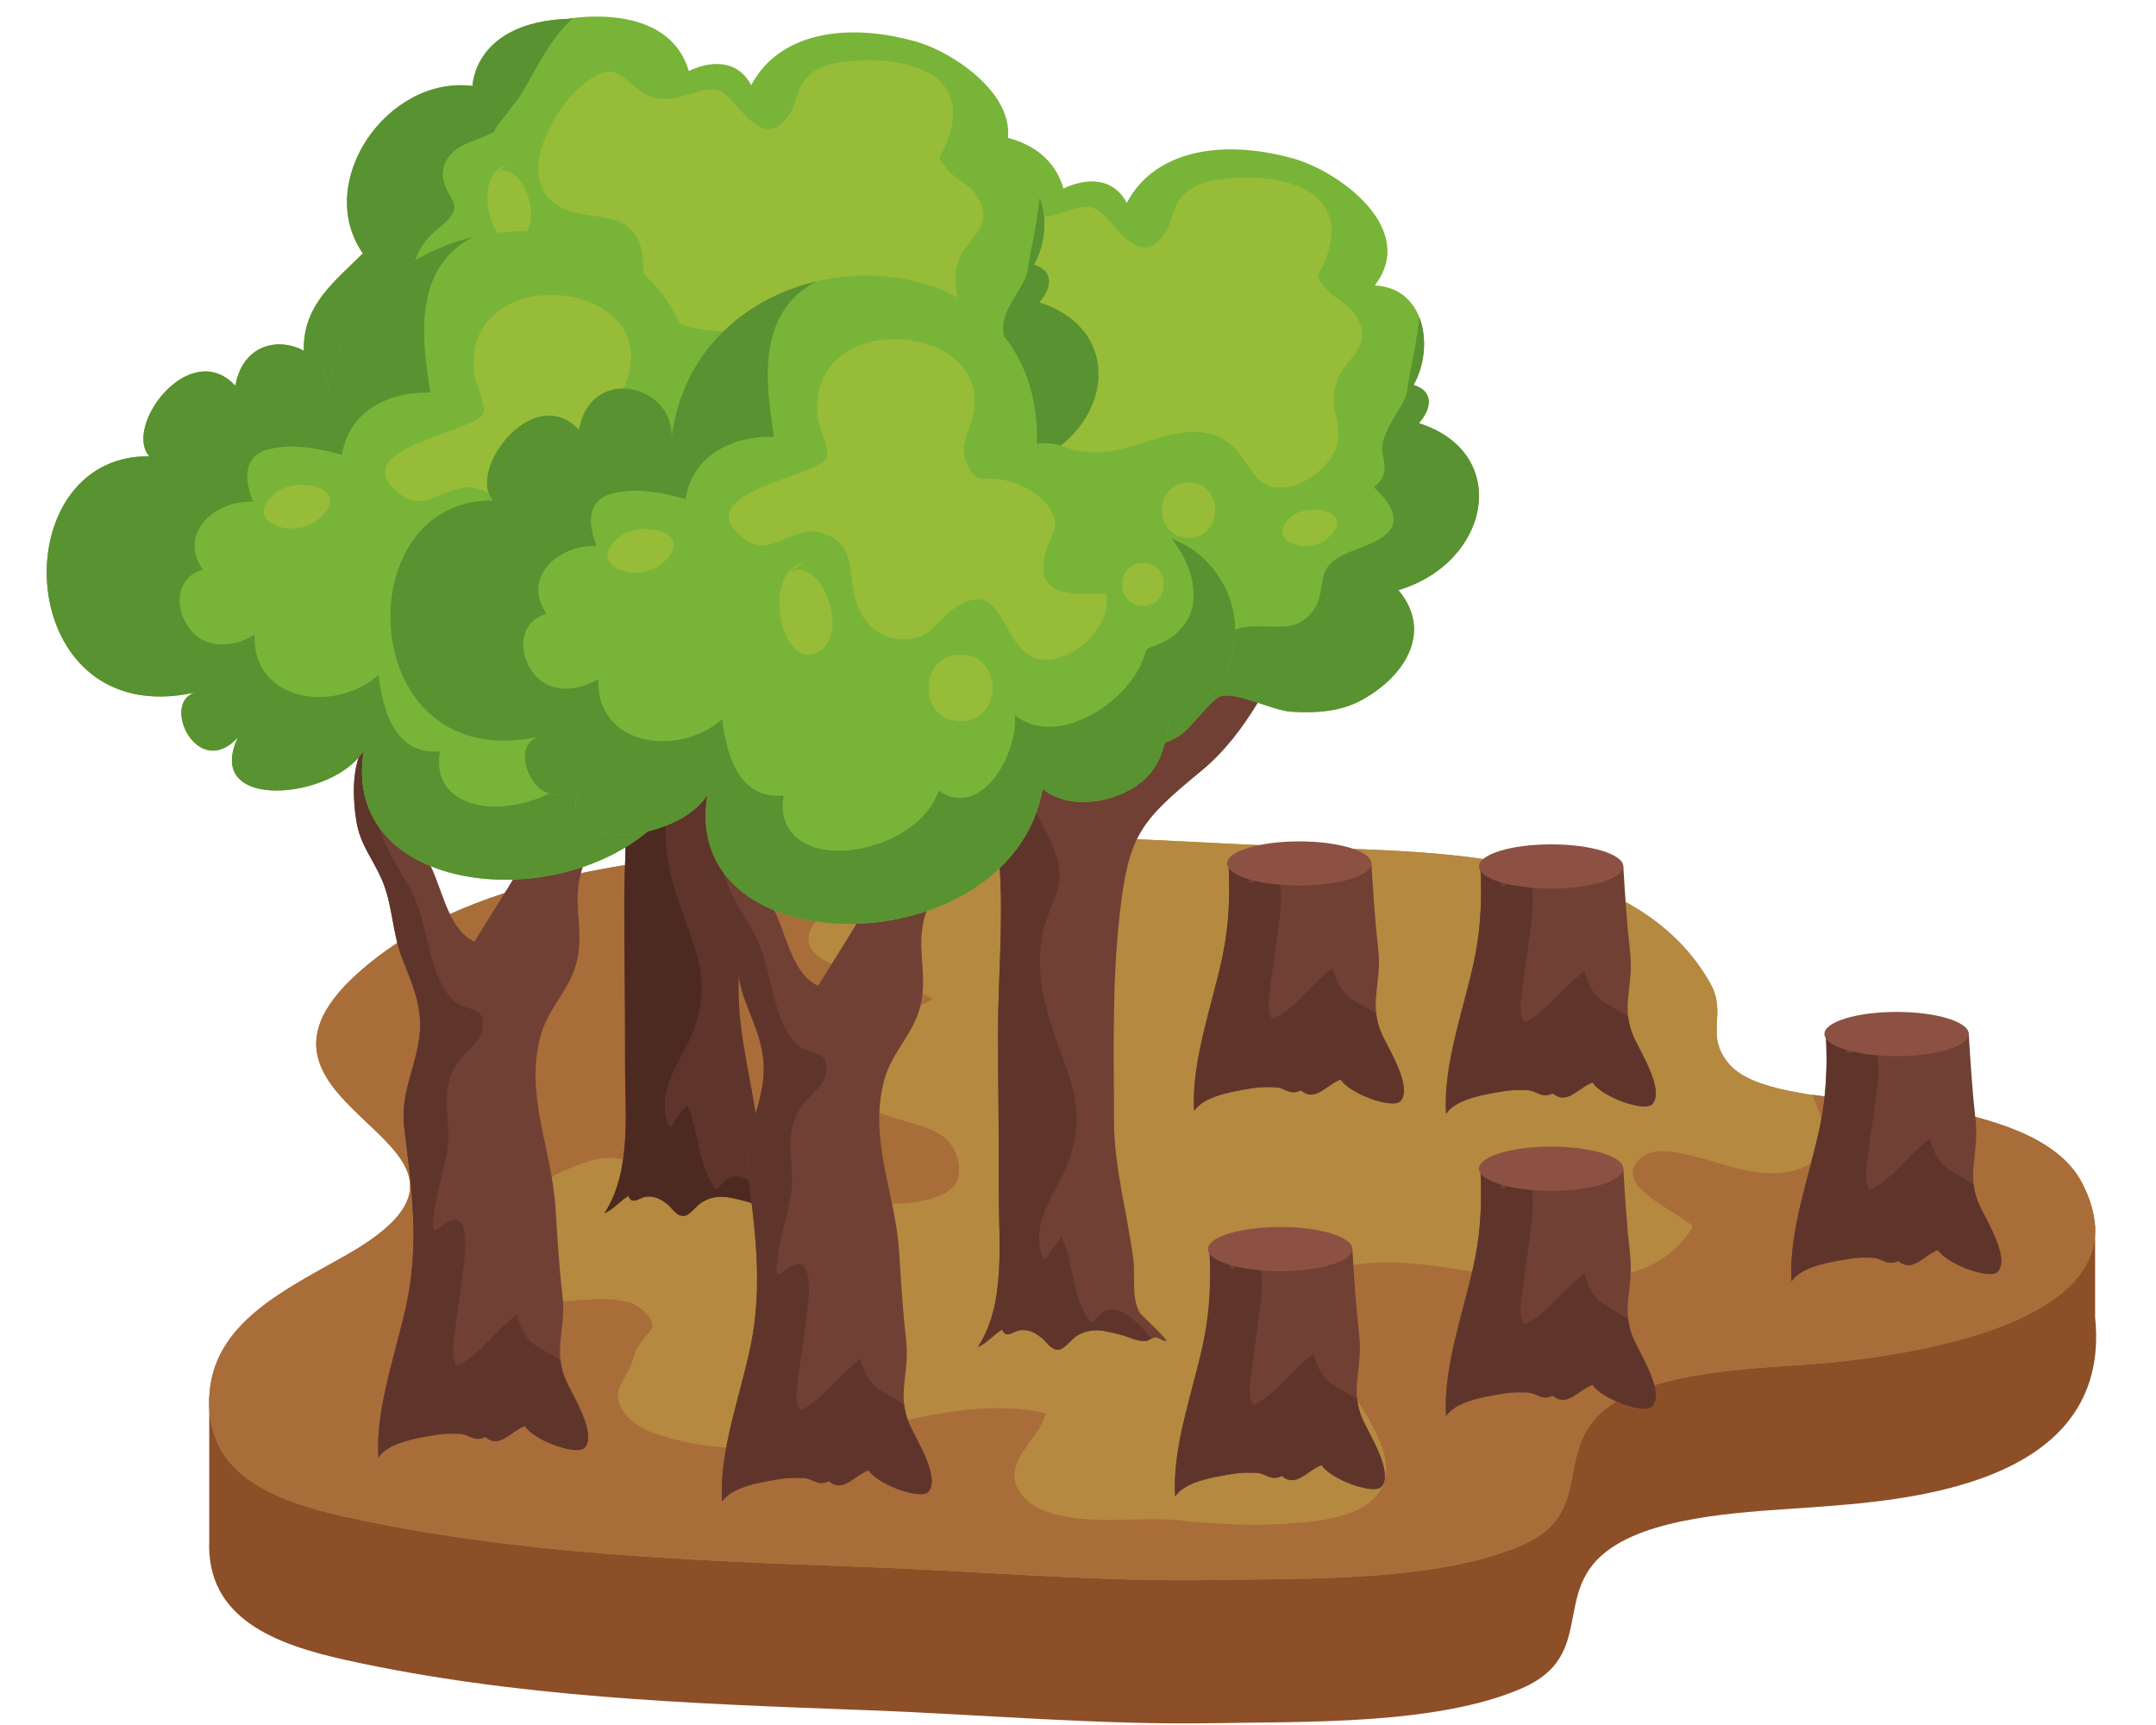 <?xml version="1.0" encoding="UTF-8"?><svg xmlns="http://www.w3.org/2000/svg" xmlns:xlink="http://www.w3.org/1999/xlink" height="1558.7" preserveAspectRatio="xMidYMid meet" version="1.0" viewBox="92.6 274.7 1948.0 1558.7" width="1948.0" zoomAndPan="magnify"><g><g id="change1_1"><path d="M 1985.59 1464.668 C 2001.543 1619.328 1808.926 1630.578 1727.969 1636.559 C 1676.508 1640.348 1593.055 1642.938 1548.766 1672.879 C 1492.156 1711.129 1536.926 1769.82 1467.77 1799.891 C 1391.562 1833.02 1273.656 1829.918 1190.82 1831.43 C 1086.191 1833.32 979.523 1823.512 874.883 1819.672 C 714.266 1813.77 557.559 1808.07 404.984 1774.371 C 341.012 1760.23 278.75 1736.738 281.652 1666.359 L 281.652 1537.027 L 1985.59 1381.52 L 1985.59 1464.668" fill="#8d4f28"/></g><g id="change2_1"><path d="M 415.516 1154.25 C 276.719 1279.238 583.758 1306.93 406.195 1408.141 C 350.477 1439.898 284.43 1469.73 281.652 1537.031 C 278.75 1607.41 341.012 1630.91 404.984 1645.039 C 557.559 1678.75 714.266 1684.438 874.883 1690.34 C 979.523 1694.18 1086.191 1703.988 1190.82 1702.102 C 1273.66 1700.59 1391.562 1703.691 1467.766 1670.57 C 1536.934 1640.5 1492.164 1581.801 1548.762 1543.539 C 1593.055 1513.609 1676.508 1511.02 1727.973 1507.23 C 1808.93 1501.25 2040.582 1471.02 1973.594 1343.008 C 1950.883 1299.602 1885.984 1284.66 1841.707 1275.48 C 1797.34 1266.27 1685.094 1270.957 1655.16 1236.281 C 1631.891 1209.309 1653.973 1191.422 1637.672 1162.68 C 1575.203 1052.598 1418.652 1045 1301.203 1041.168 C 1133.352 1035.699 964.738 1017.91 797.191 1038.148 C 670.422 1053.461 515.113 1064.57 415.516 1154.25" fill="#b58940"/></g><g id="change2_2"><path d="M 1069.188 1031.77 C 1010.566 1038.191 949.434 1046.965 894.996 1070.824 C 873.883 1080.086 845.324 1092.602 831.957 1112.344 C 822.617 1126.125 833.723 1135.113 846.121 1140.824 C 876.625 1154.844 913.316 1156.504 941.793 1174.824 C 943.465 1175.895 943.328 1178.023 941.793 1179.133 C 918.277 1195.984 850.969 1204.133 860.207 1245.395 C 868.453 1282.234 915.895 1278.613 942.48 1294.043 C 957.93 1303.004 969.809 1325.531 961.91 1343.324 C 955.273 1358.273 936.934 1362.984 922.195 1364.953 C 888.926 1369.395 854.367 1364.793 821.426 1359.793 C 783.871 1354.102 746.684 1346.312 709.57 1338.301 C 695.344 1335.234 681.129 1332.062 666.844 1329.273 C 658.941 1327.734 650.254 1325.312 642.125 1325.742 C 618.965 1326.984 593.652 1340.074 575.57 1353.863 C 556.633 1368.293 533.742 1394.062 547.582 1419.414 C 563.188 1447.992 590.77 1445.871 619.156 1444.301 C 639.68 1443.164 664 1440.863 679.133 1457.594 C 683.078 1461.953 690.086 1468.844 687.117 1475.48 C 682.984 1484.723 672.875 1489.742 670.203 1500.262 C 668.52 1506.922 666.281 1513.344 662.625 1519.203 C 660.309 1522.934 656.449 1527.164 655.457 1531.523 C 652.5 1544.562 667.012 1556.461 677.434 1561.254 C 797.008 1616.25 919.742 1518.312 1040.977 1547.082 C 1042.418 1547.422 1042.926 1548.844 1042.715 1550.141 C 1042.145 1553.891 1041.195 1557.281 1039.816 1560.801 C 1035.656 1571.391 1027.414 1579.633 1021.266 1588.992 C 1012.316 1602.633 1013.406 1611.512 1022.516 1624.723 C 1033.766 1641.051 1064.707 1641.141 1082.121 1641.992 C 1104.199 1643.082 1126.281 1642.16 1148.359 1642.75 C 1164.355 1643.184 1180.363 1644.742 1196.352 1645.543 C 1233.957 1647.402 1279.281 1651.254 1314.531 1635.242 C 1328.969 1628.684 1340.996 1617.41 1339.984 1600.32 C 1338.82 1580.453 1326.973 1561.07 1316.066 1544.934 C 1304.789 1528.242 1292.012 1512.621 1280.66 1495.984 C 1272.473 1483.98 1262.859 1469.984 1261.578 1455.043 C 1258.27 1416.484 1319.75 1410.363 1345.992 1410.48 C 1393.129 1410.711 1439.574 1422.633 1486.539 1425.492 C 1532.352 1428.293 1587.793 1425.934 1615.594 1383.762 C 1597.355 1371.145 1539.93 1342.812 1570.73 1317.895 C 1600.793 1293.582 1647.492 1326.773 1680.242 1328.395 C 1695.492 1329.145 1722.664 1330.961 1732.277 1315.484 C 1739.504 1303.883 1734.883 1288.844 1730.207 1277.133 C 1728.289 1272.285 1726.09 1267.543 1723.816 1262.852 C 1693.945 1258.211 1667.512 1250.605 1655.152 1236.285 C 1631.891 1209.312 1653.957 1191.422 1637.664 1162.684 C 1575.191 1052.602 1418.645 1045 1301.191 1041.172 C 1226.512 1038.738 1151.656 1033.883 1076.816 1031 C 1074.266 1031.266 1071.727 1031.492 1069.188 1031.77" fill="#b58940"/></g><g id="change3_1"><path d="M 1973.594 1343.008 C 1950.883 1299.602 1885.984 1284.66 1841.707 1275.48 C 1816.879 1270.328 1770.785 1269.52 1729.773 1263.73 C 1731.027 1266.441 1732.289 1269.141 1733.441 1271.898 C 1741.742 1291.879 1747.324 1317.719 1723.277 1328.551 C 1686.422 1345.141 1648.438 1323.668 1612.633 1316.84 C 1601.883 1314.789 1587.461 1312.48 1577.633 1318.98 C 1566.828 1326.109 1564.312 1337.207 1573.352 1346.98 C 1586.695 1361.418 1604.934 1369.199 1620.297 1381.031 C 1621.359 1381.84 1621.984 1383.18 1621.199 1384.438 C 1610.305 1401.98 1594.105 1414.84 1574.664 1421.832 C 1529.309 1438.109 1478.082 1430.832 1431.523 1424.578 C 1385.141 1418.352 1330.984 1405.84 1286.379 1426.848 C 1245.883 1445.93 1279.793 1487.031 1297.41 1510.711 C 1309.312 1526.699 1321.984 1542.602 1331.285 1560.309 C 1338.797 1574.629 1347.336 1591.379 1344.543 1608.102 C 1339.285 1639.5 1300.324 1646.98 1274.086 1649.711 C 1236.883 1653.59 1197.262 1652.609 1160.051 1648.441 C 1119.891 1643.93 1076.66 1653.969 1037.641 1640.219 C 1023.93 1635.391 1007.461 1622.102 1009.289 1605.609 C 1011.641 1584.449 1032.672 1571.891 1037.359 1551.43 C 975.301 1537.57 912.309 1558.52 851.93 1571.602 C 803.16 1582.16 752.812 1588.32 703.828 1575.539 C 685.746 1570.82 664.305 1564.961 654.504 1547.5 C 644 1528.789 659.891 1520.66 664.414 1502.809 C 667.008 1492.578 672.77 1485.23 679.652 1477.551 C 688.266 1467.93 670.641 1454.27 661.594 1451.559 C 639.895 1445.039 616.52 1450.648 594.328 1450.23 C 572.68 1449.82 553.176 1443 543.277 1421.93 C 534.73 1403.75 539.574 1385.898 551.27 1370.379 C 564.633 1352.641 585.281 1339.539 605.492 1331.02 C 618.527 1325.52 633.785 1319.379 648.25 1321.129 C 674.121 1324.238 699.695 1331.121 725.141 1336.551 C 763.328 1344.699 801.695 1352.59 840.457 1357.449 C 870.859 1361.27 906.238 1366.34 936.141 1356.961 C 945.441 1354.039 955.863 1348.762 958.363 1338.418 C 961.551 1325.238 954.852 1307.711 943.52 1300.5 C 914.621 1282.109 861.914 1286.789 854.984 1244.148 C 848.125 1201.969 908.445 1193.539 935.727 1177.121 C 927.199 1172.309 917.789 1169.082 908.484 1166.199 C 890.699 1160.68 872.445 1156.398 855 1149.84 C 844.801 1146.008 829.281 1140.719 824.582 1129.68 C 819.656 1118.121 828.094 1107.469 836.547 1100.141 C 854.684 1084.43 876.742 1072.711 898.926 1063.809 C 944.707 1045.441 993.793 1036.039 1042.75 1029.859 C 960.789 1027.48 878.859 1028.281 797.191 1038.148 C 670.422 1053.461 515.113 1064.57 415.516 1154.25 C 276.719 1279.238 583.758 1306.93 406.195 1408.141 C 350.477 1439.898 284.43 1469.73 281.652 1537.031 C 278.75 1607.41 341.012 1630.91 404.984 1645.039 C 557.559 1678.75 714.266 1684.438 874.883 1690.34 C 979.523 1694.18 1086.191 1703.988 1190.82 1702.102 C 1273.66 1700.59 1391.562 1703.691 1467.766 1670.57 C 1536.934 1640.5 1492.164 1581.801 1548.762 1543.539 C 1593.055 1513.609 1676.508 1511.02 1727.973 1507.23 C 1808.93 1501.25 2040.582 1471.02 1973.594 1343.008" fill="#a96d3a"/></g><g id="change4_1"><path d="M 1099.141 1286.91 C 1099.141 1222.309 1097.238 1165.289 1104.129 1102.309 C 1112.07 1029.738 1122.141 1017.211 1177.98 971.23 C 1220.5 936.199 1242.211 885.109 1268.141 839.02 C 1263.91 835 1249.531 827.039 1243.711 825.07 C 1221.051 874.891 1170.57 901.109 1132.961 937.691 C 1117.98 952.262 1100.801 992.559 1078.078 996.551 C 1047.969 1001.84 1045.75 972.07 1028.199 952.641 C 999.34 920.68 972.023 891.102 956.418 850.289 C 949.496 832.18 938.73 752.84 911.402 777.441 C 892.934 794.07 909.211 863.129 915.625 882.07 C 931.945 930.289 978.172 962.289 989.52 1012.379 C 1002.898 1071.461 994.375 1144.41 994.375 1207.078 C 994.375 1255.891 995.281 1304.68 995.098 1353.488 C 994.93 1397.539 1001.621 1453.012 976.137 1491.57 C 984.355 1488.352 990.504 1480.059 998.148 1475.781 C 1001.359 1484.762 1008.391 1477.141 1014.328 1476.43 C 1021.852 1475.52 1027.512 1478.57 1033.039 1482.73 C 1038.301 1486.68 1042.09 1494.699 1049.32 1494.02 C 1054.48 1493.531 1060.609 1484.34 1065.539 1481.48 C 1079.57 1473.359 1090.48 1476.898 1105.109 1480.52 C 1112.059 1482.23 1120.281 1486.711 1127.551 1486.211 C 1130.711 1486 1133.051 1483.031 1136.602 1482.98 C 1139.609 1482.93 1142.781 1486.352 1146.352 1486.281 C 1149.23 1486.219 1124.191 1463 1123.301 1461.801 C 1114.43 1449.789 1118.48 1426.66 1116.57 1412.129 C 1111.109 1370.371 1099.141 1329.27 1099.141 1286.91" fill="#704034"/></g><g id="change5_1"><path d="M 1081.34 1467.77 C 1080.211 1469.379 1078.18 1469.352 1077.039 1467.77 C 1060.871 1445.371 1063.25 1416.301 1051.672 1392.012 C 1047.68 1398.328 1042.039 1403.48 1038.941 1410.391 C 1037.961 1412.559 1035.031 1411.59 1034.379 1409.801 C 1024.852 1383.648 1040.422 1359.949 1051.949 1337.309 C 1066.648 1308.461 1069.199 1280.109 1059.32 1249.32 C 1049.352 1218.25 1034.91 1187.289 1032.641 1154.34 C 1031.609 1139.328 1032.25 1123.59 1036.871 1109.129 C 1040.68 1097.211 1047.199 1085.25 1049.32 1072.871 C 1052.359 1055.211 1043.801 1038.102 1036.012 1022.77 C 1028.91 1008.77 1021.172 995.102 1012.801 981.82 C 995.711 954.711 976.926 928.691 956.996 903.609 C 944.98 888.488 926.398 875.98 924.219 855.27 C 922.527 839.211 920.52 824.398 916.672 808.621 C 914.199 798.469 912.062 788.359 910.777 778.102 C 893.344 795.762 909.289 863.359 915.625 882.07 C 931.945 930.289 978.172 962.289 989.52 1012.379 C 1002.898 1071.461 994.375 1144.41 994.375 1207.078 C 994.375 1255.891 995.281 1304.68 995.098 1353.488 C 994.93 1397.539 1001.621 1453.012 976.137 1491.57 C 984.355 1488.352 990.504 1480.059 998.148 1475.781 C 1001.359 1484.762 1008.391 1477.141 1014.328 1476.43 C 1021.852 1475.52 1027.512 1478.57 1033.039 1482.73 C 1038.301 1486.68 1042.09 1494.699 1049.32 1494.02 C 1054.48 1493.531 1060.609 1484.34 1065.539 1481.48 C 1079.57 1473.359 1090.48 1476.898 1105.109 1480.52 C 1112.059 1482.23 1120.281 1486.711 1127.551 1486.211 C 1129.539 1486.078 1131.23 1484.879 1133.09 1483.98 C 1119.879 1468.539 1098.02 1444.141 1081.34 1467.77" fill="#5f352b"/></g><g id="change6_1"><path d="M 1110.707 457.98 C 1134.66 412.16 1193.711 399.312 1260.52 417.73 C 1302.766 429.367 1374.086 481.641 1334.742 532.566 C 1380.895 534.898 1388.547 589.426 1369.801 622.496 C 1388.641 628.254 1386.012 644.039 1374.652 657.016 C 1458.742 683.84 1439.301 783.066 1356.055 807.828 C 1386.719 844.105 1363.633 884.234 1324.121 906.488 C 1304.539 917.52 1282.875 919.055 1259.406 917.719 C 1242.754 916.77 1209.09 899.23 1195.559 903.645 C 1185.531 906.926 1168.562 934.438 1154.754 941.414 C 1133.016 952.383 1113.008 955.863 1089.781 957.629 C 1040.09 961.41 1025.641 945.188 990 917.238 C 952.535 963.859 888.816 915.434 895.578 864.719 C 861.898 884.922 825.902 898.238 790.562 876.574 C 758.105 856.684 741.004 806.941 768.617 777.902 C 731.676 774.207 700.219 736.031 700.668 698.207 C 701.145 658.543 729.184 637.746 754.777 612.137 C 709.512 546.781 777.422 448.988 855.293 458.727 C 855.293 458.727 856.344 400.52 942.82 397.199 C 942.82 397.199 1034.438 379.906 1053.488 445.09 C 1053.488 445.09 1092.336 423.961 1110.707 457.98" fill="#78b438"/></g><g id="change7_1"><path d="M 1374.656 657.016 C 1386.023 644.047 1388.641 628.25 1369.797 622.492 C 1379.992 604.527 1382.363 580.246 1375.027 561.41 C 1374.539 565.91 1373.977 570.41 1373.301 574.855 C 1371.301 588.09 1368.75 601.203 1366.145 614.32 C 1364.738 621.359 1364.43 629.574 1361.273 636.098 C 1354.129 650.82 1337.871 669.293 1342.156 686.59 C 1345.387 699.621 1343.734 706.684 1334.07 714.898 C 1345.555 725.645 1360.883 743.902 1344.898 757.402 C 1331.285 768.906 1312.527 770.57 1298.309 780.797 C 1283.988 791.098 1289.016 806.309 1282.59 820.293 C 1277.953 830.391 1267.852 839.062 1256.535 840.363 C 1238.922 842.395 1223.203 837.23 1206.117 844.363 C 1188.777 851.617 1172.727 861.367 1154.688 866.902 C 1153.07 867.398 1152.012 866.406 1151.746 865.176 C 1151.301 865.188 1150.676 865.168 1149.746 865.094 C 1148.168 864.965 1146.613 864.848 1145.047 864.773 C 1140.492 864.574 1135.941 864.477 1131.391 864.5 C 1126.965 864.531 1122.52 864.574 1118.105 864.871 C 1116.664 864.965 1115.215 865.051 1113.785 865.23 L 1113.074 865.305 C 1112.844 866.234 1112.102 866.996 1110.789 866.996 L 1090.836 866.996 C 1086.781 866.996 1081.117 868.195 1077.508 865.707 C 1065.227 857.227 1060.844 838.488 1042.32 844.398 C 1030.199 848.262 1020.27 858.645 1007.371 860.223 C 994.496 861.801 984.121 855.449 975.539 846.195 C 966.254 836.184 955.586 818.578 940.973 816.238 C 927.938 814.152 915.59 820.492 902.605 819.574 C 893.703 818.938 877.5 815.855 874.027 806.098 C 870.484 796.125 876.18 789.012 877.973 779.461 C 879.781 769.828 865.383 765.773 859.172 763.266 C 855.562 761.805 853.57 759.594 850.359 757.699 C 844.707 754.395 838.297 755.59 832.453 753.125 C 813.016 744.91 813.137 714.887 819.582 698.648 C 824.41 686.484 831.574 668.617 819.848 658.062 C 814.715 653.445 807.949 649.594 805.082 642.977 C 795.914 621.762 807.062 603.258 823.176 589.93 C 828.188 585.781 834.074 581.344 837.066 575.406 C 840.465 568.676 837.797 564.969 834.492 559.074 C 830.359 551.715 826.453 543.078 828.594 534.406 C 834.324 511.215 857.434 510.77 875.383 500.555 C 876.238 496.457 881.57 490.688 882.754 489.09 C 885.969 484.758 889.242 480.473 892.543 476.207 C 894.191 474.09 895.852 471.973 897.48 469.832 C 898.172 468.91 898.633 467.492 898.875 468.023 L 899.098 467.449 C 914.777 441.781 925.801 415.516 947.5 396.48 C 944.547 396.875 942.82 397.191 942.82 397.191 C 856.344 400.516 855.293 458.727 855.293 458.727 C 777.422 448.977 709.512 546.77 754.777 612.141 C 729.184 637.746 701.145 658.539 700.668 698.195 C 700.219 736.027 731.676 774.199 768.617 777.895 C 741.004 806.945 758.109 856.676 790.562 876.566 C 825.902 898.238 861.902 884.91 895.578 864.723 C 888.816 915.43 952.539 963.848 990 917.227 C 1025.641 945.188 1040.09 961.402 1089.785 957.625 C 1113.012 955.855 1133.02 952.383 1154.754 941.406 C 1168.559 934.441 1185.535 906.918 1195.562 903.648 C 1209.09 899.23 1242.766 916.762 1259.418 917.715 C 1282.887 919.059 1304.543 917.516 1324.117 906.484 C 1363.637 884.23 1386.723 844.102 1356.066 807.832 C 1439.305 783.062 1458.75 683.84 1374.656 657.016" fill="#599230"/></g><g id="change8_1"><path d="M 1198.871 436.277 C 1186.254 437.68 1173.914 440.047 1164.012 448.691 C 1151.363 459.73 1153.52 473.648 1144.66 486.152 C 1127.59 510.262 1111.504 493.582 1096.652 476.191 C 1079.996 456.691 1074.934 460.055 1052.301 466.832 C 1031.219 473.129 1019.711 472.984 1002.41 458.176 C 985.359 443.555 979.758 440.023 958.828 455.613 C 933.863 474.207 902.266 527.414 921.352 556.625 C 944.609 592.223 997.891 561.641 1009.891 607.84 C 1015.211 628.336 1005.48 649.391 1024.449 665.27 C 1039.848 678.168 1067.211 684.082 1086.73 683.23 C 1125.273 681.539 1168.777 648.262 1203.914 675.75 C 1219.863 688.215 1223.828 712.871 1246.316 715.102 C 1264.684 716.906 1285.688 702.887 1295.59 687.59 C 1310.16 665.07 1294.168 649.629 1298.59 625.855 C 1303.82 597.691 1337.453 590.406 1316.719 558.391 C 1310.523 548.793 1298.246 544.578 1291.219 536.059 C 1279.805 522.195 1282.824 527.402 1289.352 511.652 C 1316.605 445.836 1251.082 430.469 1198.871 436.277" fill="#97bc38"/></g><g id="change8_2"><path d="M 1291.84 761.18 C 1319.57 737.559 1276.77 727.91 1260.25 740.738 C 1233.012 761.898 1272.891 777.32 1291.84 761.18" fill="#97bc38"/></g><g id="change8_3"><path d="M 887.113 531.07 C 853.926 537.25 870.859 617.41 900.258 596.672 C 921.941 581.371 899.297 523.211 874.641 538.551" fill="#97bc38"/></g><g id="change8_4"><path d="M 1166.5 760.559 C 1198.672 760.559 1198.672 710.672 1166.5 710.672 C 1134.32 710.672 1134.32 760.559 1166.5 760.559" fill="#97bc38"/></g><g id="change8_5"><path d="M 956.957 688.219 C 989.133 688.219 989.133 638.328 956.957 638.328 C 924.785 638.328 924.785 688.219 956.957 688.219" fill="#97bc38"/></g><g id="change5_2"><path d="M 759.977 1168.93 C 759.977 1105.23 758.098 1049.02 764.895 986.922 C 772.727 915.371 782.648 903.02 837.703 857.68 C 879.625 823.141 901.027 772.77 926.602 727.328 C 922.422 723.359 908.25 715.52 902.516 713.57 C 880.172 762.691 830.395 788.551 793.312 824.609 C 778.543 838.98 761.605 878.699 739.203 882.641 C 709.52 887.859 707.332 858.512 690.031 839.352 C 661.57 807.84 634.641 778.68 619.254 738.43 C 612.426 720.578 601.812 642.359 574.871 666.609 C 556.66 683.012 572.711 751.102 579.031 769.781 C 595.125 817.309 640.703 848.871 651.891 898.25 C 665.082 956.5 656.68 1028.43 656.68 1090.219 C 656.68 1138.34 657.57 1186.449 657.391 1234.57 C 657.227 1278 663.82 1332.699 638.695 1370.711 C 646.801 1367.539 652.859 1359.371 660.395 1355.141 C 663.566 1364 670.492 1356.48 676.355 1355.789 C 683.766 1354.898 689.348 1357.898 694.801 1362 C 699.988 1365.891 703.723 1373.801 710.848 1373.129 C 715.938 1372.641 721.98 1363.578 726.84 1360.77 C 740.672 1352.762 751.434 1356.25 765.852 1359.809 C 772.711 1361.512 780.812 1365.93 787.988 1365.43 C 791.098 1365.219 793.414 1362.301 796.902 1362.238 C 799.871 1362.199 803.004 1365.559 806.52 1365.5 C 809.352 1365.449 784.672 1342.551 783.797 1341.371 C 775.043 1329.52 779.039 1306.711 777.164 1292.379 C 771.773 1251.219 759.977 1210.691 759.977 1168.93" fill="#5f352b"/></g><g id="change9_1"><path d="M 742.426 1347.25 C 741.305 1348.84 739.301 1348.809 738.176 1347.25 C 722.238 1325.172 724.586 1296.5 713.164 1272.551 C 709.238 1278.781 703.668 1283.859 700.613 1290.68 C 699.656 1292.82 696.762 1291.859 696.117 1290.09 C 686.723 1264.309 702.07 1240.941 713.441 1218.629 C 727.941 1190.172 730.453 1162.219 720.711 1131.859 C 710.879 1101.23 696.641 1070.711 694.41 1038.23 C 693.391 1023.422 694.02 1007.898 698.578 993.641 C 702.336 981.891 708.758 970.102 710.855 957.891 C 713.852 940.48 705.406 923.609 697.73 908.5 C 690.723 894.691 683.098 881.211 674.844 868.121 C 657.992 841.391 639.473 815.75 619.82 791.02 C 607.973 776.109 589.656 763.77 587.504 743.352 C 585.84 727.512 583.859 712.91 580.066 697.352 C 577.629 687.352 575.52 677.379 574.254 667.262 C 557.066 684.672 572.785 751.328 579.031 769.781 C 595.125 817.309 640.703 848.871 651.891 898.25 C 665.082 956.5 656.68 1028.43 656.68 1090.219 C 656.68 1138.34 657.57 1186.449 657.391 1234.57 C 657.227 1278 663.82 1332.699 638.695 1370.711 C 646.801 1367.539 652.859 1359.371 660.395 1355.141 C 663.566 1364 670.492 1356.48 676.355 1355.789 C 683.766 1354.898 689.348 1357.898 694.801 1362 C 699.988 1365.891 703.723 1373.801 710.848 1373.129 C 715.938 1372.641 721.98 1363.578 726.84 1360.77 C 740.672 1352.762 751.434 1356.25 765.852 1359.809 C 772.711 1361.512 780.812 1365.93 787.988 1365.43 C 789.949 1365.301 791.613 1364.129 793.438 1363.23 C 780.418 1348 758.859 1323.949 742.426 1347.25" fill="#4c2a21"/></g><g id="change6_2"><path d="M 771.379 351.633 C 794.996 306.457 853.211 293.785 919.082 311.941 C 960.738 323.422 1031.062 374.957 992.277 425.176 C 1037.781 427.477 1045.32 481.23 1026.82 513.836 C 1045.41 519.523 1042.82 535.086 1031.609 547.883 C 1114.539 574.332 1095.359 672.164 1013.289 696.574 C 1043.52 732.332 1020.75 771.91 981.793 793.84 C 962.48 804.719 941.133 806.25 917.984 804.922 C 901.574 803.98 868.383 786.688 855.035 791.051 C 845.152 794.27 828.422 821.402 814.801 828.281 C 793.371 839.094 773.648 842.527 750.742 844.273 C 701.754 848 687.508 832.008 652.363 804.445 C 615.43 850.414 552.602 802.668 559.27 752.664 C 526.062 772.578 490.57 785.703 455.723 764.348 C 423.73 744.73 406.863 695.703 434.09 667.062 C 397.664 663.426 366.648 625.789 367.094 588.488 C 367.562 549.379 395.207 528.875 420.445 503.625 C 375.812 439.184 442.77 342.77 519.547 352.379 C 519.547 352.379 520.582 294.977 605.848 291.703 C 605.848 291.703 696.18 274.656 714.961 338.926 C 714.961 338.926 753.27 318.086 771.379 351.633" fill="#78b438"/></g><g id="change7_2"><path d="M 1031.609 547.883 C 1042.82 535.09 1045.41 519.52 1026.82 513.836 C 1036.867 496.121 1039.211 472.184 1031.98 453.625 C 1031.508 458.062 1030.949 462.488 1030.289 466.883 C 1028.309 479.922 1025.801 492.852 1023.219 505.781 C 1021.84 512.723 1021.527 520.832 1018.418 527.258 C 1011.379 541.785 995.348 559.992 999.57 577.031 C 1002.75 589.895 1001.129 596.859 991.602 604.957 C 1002.918 615.551 1018.031 633.559 1002.281 646.859 C 988.848 658.203 970.363 659.844 956.348 669.918 C 942.23 680.074 947.172 695.07 940.848 708.863 C 936.273 718.816 926.309 727.367 915.156 728.656 C 897.789 730.656 882.285 725.57 865.438 732.602 C 848.344 739.746 832.531 749.359 814.742 754.82 C 813.137 755.312 812.094 754.336 811.836 753.125 C 811.402 753.133 810.781 753.113 809.855 753.035 C 808.312 752.91 806.77 752.797 805.223 752.719 C 800.738 752.527 796.25 752.426 791.766 752.449 C 787.398 752.484 783.023 752.527 778.664 752.82 C 777.242 752.91 775.812 752.988 774.402 753.168 L 773.715 753.246 C 773.477 754.156 772.75 754.91 771.457 754.91 L 751.781 754.91 C 747.785 754.91 742.203 756.102 738.641 753.641 C 726.535 745.27 722.207 726.805 703.953 732.633 C 692 736.441 682.211 746.688 669.492 748.238 C 656.797 749.785 646.57 743.531 638.105 734.41 C 628.953 724.535 618.43 707.18 604.027 704.867 C 591.172 702.809 579 709.055 566.195 708.145 C 557.418 707.527 541.445 704.496 538.02 694.867 C 534.523 685.039 540.141 678.031 541.91 668.605 C 543.691 659.113 529.496 655.102 523.371 652.645 C 519.812 651.195 517.852 649.016 514.684 647.148 C 509.109 643.891 502.789 645.07 497.031 642.633 C 477.863 634.547 477.98 604.938 484.336 588.93 C 489.098 576.934 496.164 559.32 484.602 548.918 C 479.539 544.367 472.867 540.559 470.043 534.031 C 461.004 513.129 471.992 494.875 487.883 481.73 C 492.824 477.645 498.629 473.262 501.578 467.41 C 504.926 460.781 502.297 457.121 499.035 451.312 C 494.965 444.055 491.113 435.539 493.223 426.992 C 498.871 404.121 521.656 403.684 539.359 393.617 C 540.199 389.574 545.457 383.879 546.621 382.309 C 549.793 378.039 553.023 373.816 556.277 369.613 C 557.898 367.512 559.535 365.426 561.141 363.324 C 561.824 362.426 562.281 361.02 562.52 361.539 L 562.738 360.965 C 578.195 335.668 589.066 309.773 610.461 291.004 C 607.547 291.387 605.848 291.699 605.848 291.699 C 520.582 294.98 519.547 352.371 519.547 352.371 C 442.77 342.766 375.812 439.18 420.445 503.625 C 395.207 528.875 367.562 549.387 367.094 588.48 C 366.648 625.785 397.664 663.426 434.09 667.066 C 406.863 695.711 423.73 744.73 455.723 764.344 C 490.57 785.711 526.062 772.578 559.27 752.676 C 552.602 802.66 615.43 850.414 652.363 804.445 C 687.508 832.012 701.754 847.996 750.742 844.27 C 773.648 842.527 793.371 839.102 814.801 828.285 C 828.422 821.41 845.152 794.27 855.035 791.047 C 868.383 786.688 901.574 803.977 917.984 804.918 C 941.133 806.246 962.48 804.727 981.793 793.844 C 1020.75 771.906 1043.52 732.344 1013.289 696.574 C 1095.359 672.156 1114.539 574.324 1031.609 547.883" fill="#599230"/></g><g id="change8_6"><path d="M 858.297 330.242 C 845.855 331.621 833.695 333.957 823.934 342.48 C 811.457 353.367 813.59 367.094 804.855 379.422 C 788.02 403.188 772.156 386.734 757.516 369.586 C 741.105 350.355 736.105 353.684 713.785 360.355 C 693.004 366.578 681.652 366.434 664.602 351.82 C 647.789 337.418 642.266 333.934 621.629 349.309 C 597.016 367.637 565.863 420.105 584.68 448.898 C 607.613 483.996 660.141 453.836 671.973 499.391 C 677.223 519.594 667.625 540.359 686.324 556.02 C 701.512 568.734 728.496 574.566 747.738 573.727 C 785.734 572.062 828.637 539.258 863.273 566.352 C 878.988 578.645 882.91 602.949 905.086 605.145 C 923.188 606.934 943.902 593.113 953.66 578.027 C 968.031 555.832 952.258 540.602 956.621 517.156 C 961.781 489.391 994.938 482.211 974.5 450.641 C 968.379 441.176 956.289 437.02 949.359 428.617 C 938.098 414.953 941.078 420.082 947.508 404.555 C 974.379 339.668 909.773 324.516 858.297 330.242" fill="#97bc38"/></g><g id="change8_7"><path d="M 949.965 650.59 C 977.309 627.289 935.105 617.781 918.816 630.43 C 891.965 651.289 931.285 666.488 949.965 650.59" fill="#97bc38"/></g><g id="change8_8"><path d="M 550.918 423.695 C 518.199 429.785 534.895 508.828 563.883 488.379 C 585.258 473.297 562.934 415.961 538.621 431.086" fill="#97bc38"/></g><g id="change8_9"><path d="M 826.383 649.969 C 858.102 649.969 858.102 600.781 826.383 600.781 C 794.66 600.781 794.66 649.969 826.383 649.969" fill="#97bc38"/></g><g id="change8_10"><path d="M 619.785 578.641 C 651.508 578.641 651.508 529.461 619.785 529.461 C 588.066 529.461 588.066 578.641 619.785 578.641" fill="#97bc38"/></g><g id="change4_2"><path d="M 455.582 1139.398 C 465.043 1164.23 475.387 1184.699 471.289 1213.301 C 467.332 1240.922 454.227 1263.609 457.824 1293.301 C 464.195 1345.82 471.465 1395.18 460.582 1449.449 C 451.656 1493.988 431.566 1545.77 434.555 1591.301 C 442.945 1578.422 468.133 1574.102 481.367 1571.859 C 492.715 1569.941 494.645 1569.691 507.148 1570 C 517.258 1570.25 520.066 1577.898 530.996 1572.891 C 543.781 1583.879 553.711 1567.93 566.836 1563.039 C 574.684 1575.789 614.09 1590.32 620.949 1582.488 C 631.898 1570 610.441 1536.031 604.332 1522.621 C 591.727 1494.98 604.234 1476.219 600.848 1446.121 C 597.762 1418.73 596.277 1394.34 594.539 1366.301 C 591.141 1311.629 566.426 1264.621 581.148 1210.051 C 588.062 1184.441 609.391 1167.301 614.492 1140.129 C 619.93 1111.16 609.23 1089.059 618.387 1060.301 C 630.738 1021.52 660.5 980.609 663.707 941.051 C 619.164 926.68 597.328 992.828 580.234 1026.289 C 562.637 1060.73 541.637 1092.129 521.281 1125.398 C 494.484 1113 492.008 1069.41 475.527 1046.34 C 452.895 1014.648 443.574 976.738 424.059 946.141 C 409.562 961.988 411.285 997.191 414.781 1017.512 C 418.293 1037.898 429.055 1050.07 437.25 1068.469 C 447.352 1091.148 446.816 1116.379 455.582 1139.398" fill="#704034"/></g><g id="change5_3"><path d="M 598.973 1503.41 C 597.5 1502.711 596.043 1501.961 594.633 1501.012 C 589.219 1497.352 583.379 1494.512 577.887 1491.012 C 567.184 1484.191 562.707 1474.129 559.543 1462.469 C 540.805 1476.051 527.988 1496.66 507.398 1507.84 C 506.312 1508.43 504.547 1508.219 503.988 1506.949 C 500.199 1498.359 502.473 1486.852 503.539 1477.93 C 505.488 1461.621 508.234 1445.41 510.227 1429.109 C 511.926 1415.211 514.68 1399.41 511.664 1385.512 C 508.32 1370.09 496.508 1377.949 487.949 1385.211 C 486.375 1386.551 483.637 1385.781 483.691 1383.449 C 484.254 1359 493.449 1336.078 496.973 1312.051 C 500.059 1290.98 492.219 1267.711 499.621 1247.32 C 502.246 1240.09 506.16 1233.801 511.359 1228.129 C 517.258 1221.699 526.332 1214.711 528.16 1205.73 C 533.227 1180.879 512.973 1190.172 501.145 1177.559 C 487.953 1163.48 483.332 1143.5 478.93 1125.309 C 476.145 1113.801 473.516 1102.121 469.32 1091.02 C 464.332 1077.84 456.953 1067 450 1054.91 C 431.535 1022.809 424.855 987.961 419.777 952.219 C 410 969.77 411.68 999.48 414.781 1017.512 C 418.293 1037.898 429.055 1050.07 437.25 1068.469 C 447.352 1091.148 446.816 1116.379 455.582 1139.398 C 465.043 1164.23 475.387 1184.699 471.289 1213.301 C 467.332 1240.922 454.227 1263.609 457.824 1293.301 C 464.195 1345.82 471.465 1395.18 460.582 1449.449 C 451.656 1493.988 431.566 1545.77 434.555 1591.301 C 442.945 1578.422 468.133 1574.102 481.367 1571.859 C 492.715 1569.941 494.645 1569.691 507.148 1570 C 517.258 1570.25 520.066 1577.898 530.996 1572.891 C 543.781 1583.879 553.711 1567.93 566.836 1563.039 C 574.684 1575.789 614.09 1590.32 620.949 1582.488 C 631.898 1570 610.441 1536.031 604.332 1522.621 C 601.211 1515.77 599.633 1509.469 598.973 1503.41" fill="#5f352b"/></g><g id="change6_3"><path d="M 242.605 688.098 C 92.566 666.758 97 938.75 269.266 900.199 C 237.23 908.965 270.922 980.703 307.523 940.938 C 275.551 1009.004 395.328 996.93 421.43 952.359 C 394.191 1110.664 695.617 1107.887 724.203 947.371 C 750.172 969.438 801.309 958.844 822.328 932.266 C 838.32 912.027 834.988 888.852 842.25 874.305 C 851.145 856.473 865.477 882.738 885.148 849.781 C 933.41 768.895 837.078 675.102 763.727 736.93 C 812.91 710.301 773.641 627.918 719.078 635.719 C 723.945 431.004 413.488 437 388.965 629.766 C 390.617 581.762 315.711 564.055 305.242 623.188 C 258.289 572.883 186.547 684.957 242.605 694.531 L 242.605 688.098" fill="#78b438"/></g><g id="change7_3"><path d="M 840.699 721.488 C 853.766 738.012 862.68 758.359 860.051 779.547 C 858.613 791.09 852.316 800.816 843.586 808.23 C 838.848 812.25 832.945 815.402 827.125 817.539 C 818.773 820.594 818.387 819.434 816.027 827.246 C 803.777 867.832 737.324 912.215 699.105 880.836 C 701.727 917.836 667.676 975.352 630.238 949.102 C 618.543 982.926 577.633 1001.699 543.98 1003.305 C 510.844 1004.875 483.957 987.965 490.156 953.512 C 450.504 957.188 438.625 918.375 434.586 884.562 C 394.711 919.508 320.629 908.918 322.605 848.184 C 301.031 861.449 272.203 861.539 259.375 835.453 C 249.945 816.266 255.148 795.035 275.867 789.375 C 253.355 756.754 286.023 726.5 321.27 728.023 C 313.73 709.719 311.23 686.906 335.18 680.645 C 356.512 675.062 380.504 679.672 401.527 685.645 C 407.672 646.141 443.621 628.355 481.379 629.41 C 476.859 599.312 471.867 566.574 480.48 536.926 C 487.07 514.234 501.035 498.598 519.918 488.969 C 455.965 504.078 398.914 551.535 388.961 629.77 C 390.617 581.77 315.711 564.059 305.242 623.188 C 263.996 578.996 203.652 660.098 227.586 686.957 C 93.09 685.273 102.969 937.422 269.266 900.203 C 237.23 908.969 270.922 980.699 307.523 940.949 C 275.551 1009.016 395.328 996.941 421.426 952.359 C 394.188 1110.672 695.613 1107.887 724.199 947.371 C 750.168 969.441 801.305 958.852 822.324 932.262 C 838.316 912.035 834.984 888.852 842.246 874.305 C 851.141 856.48 865.473 882.75 885.145 849.777 C 916.816 796.691 886.211 738.051 840.699 721.488" fill="#599230"/></g><g id="change8_11"><path d="M 379.957 744.129 C 413.277 715.75 361.852 704.16 342 719.57 C 309.281 745 357.195 763.52 379.957 744.129" fill="#97bc38"/></g><g id="change8_12"><path d="M 508.09 743.391 C 468.219 750.809 488.562 847.121 523.887 822.191 C 549.934 803.82 522.73 733.949 493.105 752.379" fill="#97bc38"/></g><g id="change8_13"><path d="M 814.766 782.16 C 839.77 782.16 839.77 743.391 814.766 743.391 C 789.762 743.391 789.762 782.16 814.766 782.16" fill="#97bc38"/></g><g id="change8_14"><path d="M 649.988 886.25 C 688.641 886.25 688.641 826.309 649.988 826.309 C 611.332 826.309 611.332 886.25 649.988 886.25" fill="#97bc38"/></g><g id="change8_15"><path d="M 520.816 611.52 C 521.758 620.512 531.605 639.84 529.367 647.551 C 524.164 665.43 398.621 679.621 454.965 721.809 C 477.938 739.012 497.148 710.77 520.816 715.609 C 553.324 722.25 548.797 746.238 553.629 770.359 C 558.496 794.648 573.176 812.07 598.738 812.32 C 624.805 812.57 628.129 793.699 647.273 782.27 C 690.453 756.48 686.383 820.852 718.621 829.621 C 747.988 837.621 788.785 800.828 781.102 770.82 C 744.426 773.059 715.102 771.18 727.598 731.398 C 732.672 715.25 741.113 710.59 729.855 693.031 C 721.773 680.43 702.602 670.898 688.648 668.391 C 668.648 664.801 664.266 672.941 655.684 653.48 C 648.523 637.238 657.168 626.949 661.004 611.52 C 682.555 524.859 510.266 510.781 520.816 611.52" fill="#97bc38"/></g><g id="change4_3"><path d="M 766.078 1179.32 C 775.535 1204.141 785.883 1224.621 781.785 1253.211 C 777.828 1280.84 764.723 1303.531 768.32 1333.211 C 774.691 1385.738 781.961 1435.102 771.078 1489.371 C 762.148 1533.91 742.059 1585.691 745.047 1631.219 C 753.438 1618.34 778.629 1614.02 791.863 1611.781 C 803.211 1609.859 805.137 1609.609 817.645 1609.922 C 827.75 1610.172 830.559 1617.82 841.492 1612.809 C 854.273 1623.801 864.203 1607.852 877.328 1602.949 C 885.176 1615.711 924.582 1630.23 931.441 1622.41 C 942.395 1609.91 920.938 1575.949 914.824 1562.539 C 902.223 1534.891 914.727 1516.129 911.34 1486.039 C 908.258 1458.648 906.77 1434.25 905.031 1406.211 C 901.637 1351.551 876.918 1304.539 891.645 1249.969 C 898.555 1224.359 919.883 1207.211 924.988 1180.051 C 930.426 1151.078 919.727 1128.98 928.883 1100.219 C 941.23 1061.441 970.992 1020.531 974.203 980.961 C 929.66 966.602 907.824 1032.75 890.727 1066.211 C 873.133 1100.641 852.129 1132.051 831.773 1165.309 C 804.98 1152.922 802.504 1109.32 786.023 1086.25 C 763.387 1054.57 754.066 1016.66 734.551 986.059 C 720.055 1001.91 721.781 1037.109 725.273 1057.43 C 728.785 1077.82 739.551 1089.98 747.742 1108.391 C 757.844 1131.07 757.309 1156.301 766.078 1179.32" fill="#704034"/></g><g id="change5_4"><path d="M 909.465 1543.32 C 907.992 1542.629 906.535 1541.879 905.125 1540.922 C 899.715 1537.27 893.871 1534.43 888.383 1530.93 C 877.68 1524.109 873.199 1514.051 870.039 1502.391 C 851.297 1515.969 838.484 1536.578 817.895 1547.75 C 816.805 1548.352 815.043 1548.129 814.48 1546.859 C 810.691 1538.281 812.969 1526.77 814.031 1517.852 C 815.98 1501.539 818.727 1485.328 820.723 1469.02 C 822.422 1455.129 825.176 1439.328 822.16 1425.43 C 818.816 1410 807.004 1417.859 798.441 1425.129 C 796.871 1426.469 794.129 1425.699 794.184 1423.371 C 794.746 1398.91 803.941 1376 807.465 1351.961 C 810.555 1330.898 802.711 1307.621 810.117 1287.238 C 812.738 1280.012 816.652 1273.711 821.855 1268.039 C 827.75 1261.621 836.824 1254.629 838.652 1245.648 C 843.723 1220.801 823.465 1230.09 811.641 1217.469 C 798.445 1203.391 793.828 1183.41 789.422 1165.23 C 786.641 1153.719 784.008 1142.039 779.812 1130.941 C 774.828 1117.75 767.449 1106.922 760.492 1094.82 C 742.031 1062.73 735.348 1027.879 730.273 992.141 C 720.492 1009.691 722.176 1039.398 725.273 1057.43 C 728.785 1077.82 739.551 1089.98 747.742 1108.391 C 757.844 1131.07 757.309 1156.301 766.078 1179.32 C 775.535 1204.141 785.883 1224.621 781.785 1253.211 C 777.828 1280.84 764.723 1303.531 768.32 1333.211 C 774.691 1385.738 781.961 1435.102 771.078 1489.371 C 762.148 1533.91 742.059 1585.691 745.047 1631.219 C 753.438 1618.34 778.629 1614.02 791.863 1611.781 C 803.211 1609.859 805.137 1609.609 817.645 1609.922 C 827.75 1610.172 830.559 1617.82 841.492 1612.809 C 854.273 1623.801 864.203 1607.852 877.328 1602.949 C 885.176 1615.711 924.582 1630.23 931.441 1622.41 C 942.395 1609.91 920.938 1575.949 914.824 1562.539 C 911.703 1555.691 910.129 1549.391 909.465 1543.32" fill="#5f352b"/></g><g id="change6_4"><path d="M 553.102 728.027 C 403.059 706.684 407.496 978.676 579.762 940.125 C 547.723 948.887 581.418 1020.621 618.02 980.852 C 586.047 1048.934 705.82 1036.859 731.918 992.277 C 704.684 1150.59 1006.109 1147.801 1034.688 987.285 C 1060.66 1009.355 1111.801 998.773 1132.82 972.184 C 1148.816 951.945 1145.48 928.77 1152.746 914.223 C 1161.637 896.395 1175.961 922.66 1195.641 889.699 C 1243.898 808.809 1147.57 715.02 1074.223 776.848 C 1123.398 750.219 1084.129 667.836 1029.574 675.648 C 1034.445 470.926 723.984 476.93 699.457 669.68 C 701.113 621.68 626.207 603.973 615.738 663.105 C 568.785 612.797 497.043 724.875 553.102 734.449 L 553.102 728.027" fill="#78b438"/></g><g id="change7_4"><path d="M 1151.199 761.41 C 1164.262 777.922 1173.172 798.281 1170.539 819.461 C 1169.109 831.012 1162.809 840.738 1154.078 848.148 C 1149.34 852.172 1143.441 855.32 1137.621 857.449 C 1129.27 860.5 1128.879 859.34 1126.52 867.16 C 1114.27 907.75 1047.82 952.129 1009.602 920.75 C 1012.219 957.75 978.168 1015.27 940.734 989.02 C 929.035 1022.84 888.125 1041.621 854.473 1043.219 C 821.336 1044.801 794.449 1027.891 800.652 993.43 C 760.996 997.109 749.121 958.289 745.082 924.48 C 705.203 959.43 631.121 948.84 633.102 888.109 C 611.523 901.371 582.699 901.461 569.871 875.371 C 560.441 856.191 565.641 834.949 586.363 829.289 C 563.848 796.68 596.52 766.422 631.762 767.941 C 624.223 749.641 621.727 726.82 645.672 720.559 C 667.008 714.98 691 719.59 712.023 725.57 C 718.168 686.059 754.117 668.27 791.875 669.328 C 787.352 639.219 782.363 606.488 790.973 576.852 C 797.566 554.16 811.527 538.512 830.41 528.891 C 766.461 543.988 709.41 591.449 699.457 669.68 C 701.113 621.68 626.207 603.969 615.738 663.109 C 574.492 618.922 514.148 700.012 538.082 726.871 C 403.586 725.191 413.465 977.34 579.762 940.121 C 547.723 948.891 581.418 1020.621 618.02 980.859 C 586.047 1048.93 705.82 1036.859 731.918 992.281 C 704.684 1150.59 1006.109 1147.801 1034.691 987.281 C 1060.66 1009.359 1111.801 998.77 1132.82 972.18 C 1148.809 951.949 1145.48 928.77 1152.738 914.23 C 1161.641 896.398 1175.961 922.66 1195.641 889.699 C 1227.309 836.609 1196.699 777.969 1151.199 761.41" fill="#599230"/></g><g id="change8_16"><path d="M 690.449 784.051 C 723.773 755.672 672.348 744.078 652.496 759.488 C 619.773 784.91 667.688 803.43 690.449 784.051" fill="#97bc38"/></g><g id="change8_17"><path d="M 818.582 783.301 C 778.711 790.73 799.055 887.031 834.383 862.109 C 860.426 843.738 833.223 773.871 803.598 792.301" fill="#97bc38"/></g><g id="change8_18"><path d="M 1125.262 822.078 C 1150.27 822.078 1150.27 783.301 1125.262 783.301 C 1100.262 783.301 1100.262 822.078 1125.262 822.078" fill="#97bc38"/></g><g id="change8_19"><path d="M 960.48 926.172 C 999.133 926.172 999.133 866.23 960.48 866.23 C 921.824 866.23 921.824 926.172 960.48 926.172" fill="#97bc38"/></g><g id="change8_20"><path d="M 831.309 651.43 C 832.25 660.43 842.102 679.75 839.859 687.469 C 834.66 705.34 709.113 719.531 765.461 761.73 C 788.434 778.93 807.645 750.68 831.309 755.52 C 863.816 762.172 859.289 786.16 864.121 810.27 C 868.988 834.57 883.668 851.98 909.234 852.23 C 935.301 852.488 938.621 833.621 957.77 822.191 C 1000.949 796.398 996.879 860.77 1029.109 869.539 C 1058.48 877.531 1099.281 840.75 1091.602 810.73 C 1054.922 812.969 1025.602 811.102 1038.09 771.32 C 1043.16 755.172 1051.609 750.512 1040.352 732.949 C 1032.27 720.34 1013.09 710.82 999.145 708.309 C 979.141 704.719 974.762 712.859 966.176 693.391 C 959.016 677.16 967.664 666.871 971.5 651.43 C 993.051 564.781 820.762 550.699 831.309 651.43" fill="#97bc38"/></g><g id="change4_4"><path d="M 1320.699 1481.371 C 1317.672 1454.512 1316.18 1430.5 1314.488 1403.141 L 1185.352 1403.141 C 1186.809 1429.762 1186.07 1456.559 1180.43 1484.699 C 1171.512 1529.23 1151.41 1581.02 1154.398 1626.551 C 1162.789 1613.66 1187.98 1609.34 1201.211 1607.109 C 1212.559 1605.191 1214.488 1604.93 1227 1605.25 C 1237.109 1605.5 1239.91 1613.141 1250.84 1608.141 C 1263.629 1619.129 1273.559 1603.18 1286.68 1598.281 C 1294.531 1611.039 1333.941 1625.57 1340.801 1617.738 C 1351.75 1605.238 1330.289 1571.281 1324.18 1557.871 C 1311.57 1530.219 1324.078 1511.461 1320.699 1481.371" fill="#704034"/></g><g id="change5_5"><path d="M 1318.82 1538.648 C 1317.352 1537.961 1315.891 1537.211 1314.48 1536.25 C 1309.07 1532.602 1303.219 1529.762 1297.73 1526.262 C 1287.039 1519.441 1282.551 1509.379 1279.391 1497.719 C 1260.648 1511.301 1247.84 1531.91 1227.25 1543.09 C 1226.16 1543.68 1224.391 1543.461 1223.828 1542.191 C 1220.051 1533.609 1222.32 1522.102 1223.391 1513.18 C 1225.328 1496.859 1228.078 1480.66 1230.07 1464.352 C 1231.77 1450.461 1234.531 1434.66 1231.512 1420.762 C 1228.172 1405.34 1216.359 1413.191 1207.801 1420.461 C 1206.23 1421.801 1203.48 1421.031 1203.539 1418.699 C 1203.66 1413.449 1204.23 1408.281 1205.012 1403.141 L 1185.352 1403.141 C 1186.809 1429.762 1186.07 1456.559 1180.43 1484.699 C 1171.512 1529.23 1151.41 1581.02 1154.398 1626.551 C 1162.789 1613.66 1187.98 1609.34 1201.211 1607.109 C 1212.559 1605.191 1214.488 1604.93 1227 1605.25 C 1237.109 1605.5 1239.91 1613.141 1250.84 1608.141 C 1263.629 1619.129 1273.559 1603.18 1286.68 1598.281 C 1294.531 1611.039 1333.941 1625.57 1340.801 1617.738 C 1351.75 1605.238 1330.289 1571.281 1324.18 1557.871 C 1321.051 1551.02 1319.48 1544.719 1318.82 1538.648" fill="#5f352b"/></g><g id="change10_1"><path d="M 1314.488 1403.141 C 1314.488 1414.16 1285.289 1423.102 1249.281 1423.102 C 1213.27 1423.102 1184.07 1414.16 1184.07 1403.141 C 1184.07 1392.121 1213.27 1383.18 1249.281 1383.18 C 1285.289 1383.18 1314.488 1392.121 1314.488 1403.141" fill="#8c5143"/></g><g id="change4_5"><path d="M 1337.922 1133.02 C 1334.898 1106.16 1333.41 1082.148 1331.711 1054.789 L 1202.578 1054.789 C 1204.039 1081.398 1203.301 1108.211 1197.66 1136.34 C 1188.73 1180.879 1168.641 1232.66 1171.629 1278.199 C 1180.02 1265.309 1205.211 1260.988 1218.449 1258.75 C 1229.789 1256.84 1231.711 1256.578 1244.219 1256.891 C 1254.328 1257.148 1257.141 1264.789 1268.07 1259.789 C 1280.852 1270.77 1290.789 1254.82 1303.91 1249.93 C 1311.762 1262.691 1351.16 1277.211 1358.02 1269.379 C 1368.969 1256.879 1347.52 1222.922 1341.41 1209.512 C 1328.801 1181.859 1341.309 1163.109 1337.922 1133.02" fill="#704034"/></g><g id="change5_6"><path d="M 1336.039 1190.301 C 1334.57 1189.609 1333.109 1188.852 1331.711 1187.891 C 1326.289 1184.238 1320.449 1181.398 1314.961 1177.898 C 1304.262 1171.078 1299.781 1161.02 1296.621 1149.371 C 1277.879 1162.949 1265.059 1183.551 1244.469 1194.73 C 1243.379 1195.32 1241.621 1195.109 1241.059 1193.84 C 1237.27 1185.25 1239.551 1173.738 1240.609 1164.828 C 1242.559 1148.512 1245.301 1132.301 1247.301 1116 C 1249 1102.109 1251.75 1086.301 1248.738 1072.41 C 1245.391 1056.98 1233.578 1064.84 1225.02 1072.109 C 1223.449 1073.449 1220.711 1072.672 1220.762 1070.352 C 1220.891 1065.09 1221.461 1059.922 1222.23 1054.789 L 1202.578 1054.789 C 1204.039 1081.398 1203.301 1108.211 1197.66 1136.34 C 1188.73 1180.879 1168.641 1232.66 1171.629 1278.199 C 1180.02 1265.309 1205.211 1260.988 1218.449 1258.75 C 1229.789 1256.84 1231.711 1256.578 1244.219 1256.891 C 1254.328 1257.148 1257.141 1264.789 1268.07 1259.789 C 1280.852 1270.77 1290.789 1254.82 1303.91 1249.93 C 1311.762 1262.691 1351.16 1277.211 1358.02 1269.379 C 1368.969 1256.879 1347.52 1222.922 1341.41 1209.512 C 1338.281 1202.66 1336.711 1196.359 1336.039 1190.301" fill="#5f352b"/></g><g id="change10_2"><path d="M 1331.711 1054.789 C 1331.711 1065.801 1302.52 1074.738 1266.512 1074.738 C 1230.5 1074.738 1201.301 1065.801 1201.301 1054.789 C 1201.301 1043.77 1230.5 1034.828 1266.512 1034.828 C 1302.52 1034.828 1331.711 1043.77 1331.711 1054.789" fill="#8c5143"/></g><g id="change4_6"><path d="M 1565.512 1135.691 C 1562.48 1108.828 1560.988 1084.82 1559.301 1057.449 L 1430.172 1057.449 C 1431.629 1084.07 1430.891 1110.879 1425.25 1139.02 C 1416.32 1183.551 1396.23 1235.34 1399.211 1280.871 C 1407.609 1267.98 1432.789 1263.66 1446.031 1261.43 C 1457.379 1259.512 1459.301 1259.25 1471.809 1259.559 C 1481.922 1259.82 1484.719 1267.461 1495.66 1262.461 C 1508.441 1273.449 1518.371 1257.488 1531.5 1252.602 C 1539.34 1265.359 1578.75 1279.879 1585.609 1272.051 C 1596.559 1259.559 1575.102 1225.59 1568.988 1212.18 C 1556.391 1184.539 1568.891 1165.781 1565.512 1135.691" fill="#704034"/></g><g id="change5_7"><path d="M 1563.629 1192.969 C 1562.16 1192.281 1560.699 1191.52 1559.301 1190.57 C 1553.879 1186.922 1548.039 1184.07 1542.551 1180.57 C 1531.852 1173.75 1527.371 1163.699 1524.211 1152.039 C 1505.461 1165.621 1492.648 1186.23 1472.059 1197.398 C 1470.98 1198 1469.211 1197.781 1468.641 1196.512 C 1464.859 1187.93 1467.141 1176.422 1468.199 1167.5 C 1470.141 1151.18 1472.891 1134.98 1474.891 1118.672 C 1476.59 1104.781 1479.34 1088.98 1476.32 1075.078 C 1472.98 1059.648 1461.172 1067.512 1452.609 1074.781 C 1451.039 1076.109 1448.301 1075.34 1448.352 1073.02 C 1448.48 1067.77 1449.051 1062.59 1449.82 1057.449 L 1430.172 1057.449 C 1431.629 1084.07 1430.891 1110.879 1425.25 1139.02 C 1416.32 1183.551 1396.23 1235.34 1399.211 1280.871 C 1407.609 1267.98 1432.789 1263.66 1446.031 1261.43 C 1457.379 1259.512 1459.301 1259.25 1471.809 1259.559 C 1481.922 1259.82 1484.719 1267.461 1495.66 1262.461 C 1508.441 1273.449 1518.371 1257.488 1531.5 1252.602 C 1539.34 1265.359 1578.75 1279.879 1585.609 1272.051 C 1596.559 1259.559 1575.102 1225.59 1568.988 1212.18 C 1565.871 1205.34 1564.289 1199.039 1563.629 1192.969" fill="#5f352b"/></g><g id="change10_3"><path d="M 1559.301 1057.461 C 1559.301 1068.48 1530.102 1077.422 1494.102 1077.422 C 1458.078 1077.422 1428.891 1068.48 1428.891 1057.461 C 1428.891 1046.43 1458.078 1037.5 1494.102 1037.5 C 1530.102 1037.5 1559.301 1046.43 1559.301 1057.461" fill="#8c5143"/></g><g id="change4_7"><path d="M 1877.629 1287.078 C 1874.605 1260.219 1873.117 1236.211 1871.434 1208.848 L 1742.297 1208.848 C 1743.75 1235.461 1743.012 1262.27 1737.367 1290.41 C 1728.445 1334.949 1708.352 1386.73 1711.336 1432.258 C 1719.734 1419.379 1744.922 1415.051 1758.164 1412.82 C 1769.5 1410.898 1771.434 1410.641 1783.926 1410.957 C 1794.043 1411.211 1796.852 1418.852 1807.777 1413.852 C 1820.566 1424.84 1830.496 1408.879 1843.621 1403.988 C 1851.469 1416.75 1890.883 1431.27 1897.746 1423.438 C 1908.68 1410.949 1887.23 1376.98 1881.117 1363.57 C 1868.516 1335.93 1881.023 1317.172 1877.629 1287.078" fill="#704034"/></g><g id="change5_8"><path d="M 1875.766 1344.359 C 1874.289 1343.668 1872.824 1342.91 1871.422 1341.961 C 1866 1338.309 1860.168 1335.461 1854.676 1331.961 C 1843.973 1325.141 1839.5 1315.09 1836.328 1303.43 C 1817.59 1317.008 1804.781 1337.621 1784.195 1348.789 C 1783.105 1349.391 1781.328 1349.168 1780.777 1347.898 C 1776.992 1339.32 1779.266 1327.809 1780.32 1318.891 C 1782.273 1302.57 1785.027 1286.371 1787.004 1270.059 C 1788.715 1256.168 1791.469 1240.371 1788.445 1226.469 C 1785.109 1211.039 1773.293 1218.898 1764.734 1226.168 C 1763.164 1227.508 1760.426 1226.73 1760.484 1224.41 C 1760.602 1219.16 1761.176 1213.98 1761.945 1208.848 L 1742.297 1208.848 C 1743.75 1235.461 1743.012 1262.27 1737.367 1290.41 C 1728.445 1334.949 1708.352 1386.73 1711.336 1432.258 C 1719.734 1419.379 1744.922 1415.051 1758.164 1412.82 C 1769.5 1410.898 1771.434 1410.641 1783.926 1410.957 C 1794.043 1411.211 1796.852 1418.852 1807.777 1413.852 C 1820.566 1424.84 1830.496 1408.879 1843.621 1403.988 C 1851.469 1416.75 1890.883 1431.27 1897.746 1423.438 C 1908.68 1410.949 1887.23 1376.98 1881.117 1363.57 C 1878 1356.73 1876.422 1350.43 1875.766 1344.359" fill="#5f352b"/></g><g id="change10_4"><path d="M 1871.438 1208.848 C 1871.438 1219.867 1842.238 1228.809 1806.223 1228.809 C 1770.219 1228.809 1741.02 1219.867 1741.02 1208.848 C 1741.02 1197.816 1770.219 1188.887 1806.223 1188.887 C 1842.238 1188.887 1871.438 1197.816 1871.438 1208.848" fill="#8c5143"/></g><g id="change4_8"><path d="M 1565.512 1408.762 C 1562.48 1381.898 1560.988 1357.891 1559.301 1330.531 L 1430.172 1330.531 C 1431.629 1357.148 1430.891 1383.949 1425.25 1412.09 C 1416.32 1456.629 1396.23 1508.41 1399.211 1553.941 C 1407.609 1541.051 1432.789 1536.73 1446.031 1534.5 C 1457.379 1532.578 1459.301 1532.32 1471.809 1532.641 C 1481.922 1532.891 1484.719 1540.539 1495.66 1535.539 C 1508.441 1546.52 1518.371 1530.57 1531.5 1525.672 C 1539.34 1538.43 1578.75 1552.961 1585.609 1545.129 C 1596.559 1532.629 1575.102 1498.672 1568.988 1485.262 C 1556.391 1457.609 1568.891 1438.852 1565.512 1408.762" fill="#704034"/></g><g id="change5_9"><path d="M 1563.629 1466.039 C 1562.16 1465.352 1560.699 1464.602 1559.301 1463.641 C 1553.879 1459.988 1548.039 1457.148 1542.551 1453.648 C 1531.852 1446.828 1527.371 1436.77 1524.211 1425.109 C 1505.461 1438.691 1492.648 1459.301 1472.059 1470.48 C 1470.98 1471.07 1469.211 1470.852 1468.641 1469.578 C 1464.859 1461 1467.141 1449.488 1468.199 1440.57 C 1470.141 1424.262 1472.891 1408.051 1474.891 1391.75 C 1476.59 1377.859 1479.34 1362.051 1476.32 1348.148 C 1472.98 1332.73 1461.172 1340.578 1452.609 1347.859 C 1451.039 1349.191 1448.301 1348.422 1448.352 1346.09 C 1448.48 1340.84 1449.051 1335.672 1449.82 1330.531 L 1430.172 1330.531 C 1431.629 1357.148 1430.891 1383.949 1425.25 1412.09 C 1416.32 1456.629 1396.23 1508.41 1399.211 1553.941 C 1407.609 1541.051 1432.789 1536.73 1446.031 1534.5 C 1457.379 1532.578 1459.301 1532.32 1471.809 1532.641 C 1481.922 1532.891 1484.719 1540.539 1495.66 1535.539 C 1508.441 1546.52 1518.371 1530.57 1531.5 1525.672 C 1539.34 1538.43 1578.75 1552.961 1585.609 1545.129 C 1596.559 1532.629 1575.102 1498.672 1568.988 1485.262 C 1565.871 1478.41 1564.289 1472.109 1563.629 1466.039" fill="#5f352b"/></g><g id="change10_5"><path d="M 1559.301 1330.531 C 1559.301 1341.551 1530.102 1350.488 1494.102 1350.488 C 1458.078 1350.488 1428.891 1341.551 1428.891 1330.531 C 1428.891 1319.512 1458.078 1310.57 1494.102 1310.57 C 1530.102 1310.57 1559.301 1319.512 1559.301 1330.531" fill="#8c5143"/></g></g></svg>